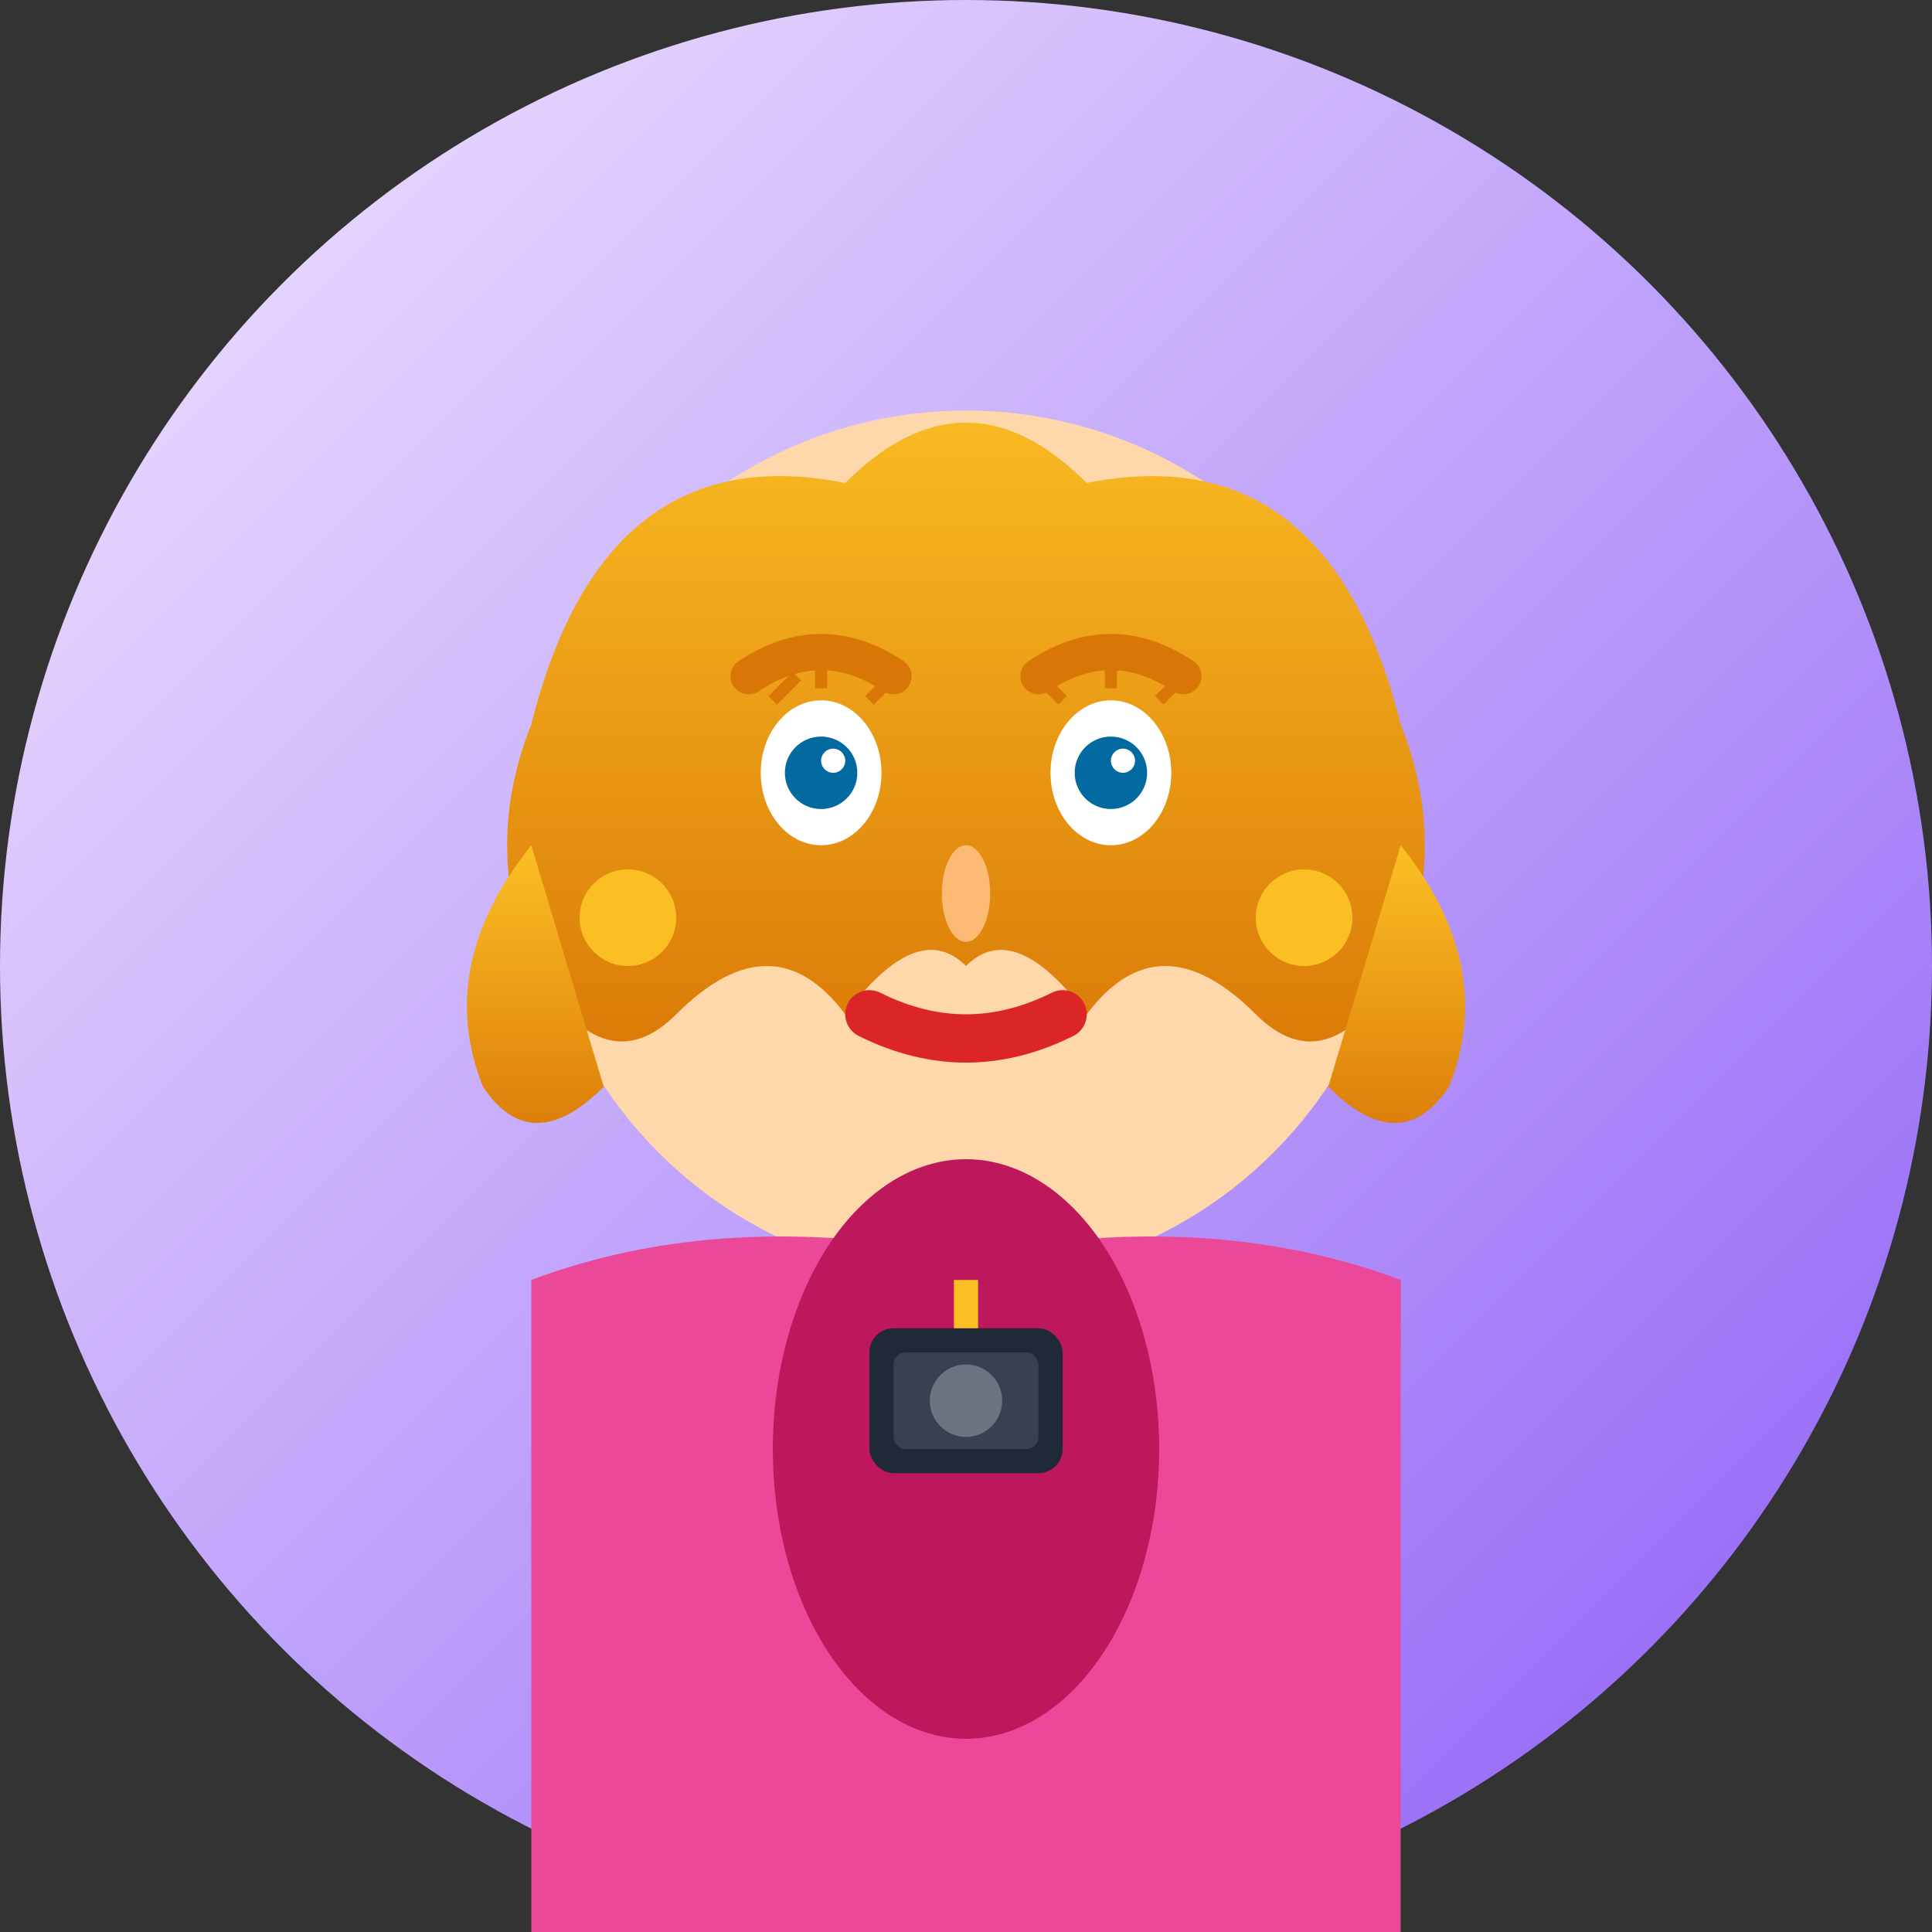 <svg width="80" height="80" viewBox="0 0 80 80" fill="none" xmlns="http://www.w3.org/2000/svg">
  <rect x="0" y="0" width="80" height="80" fill="#333333" stroke="none"/>
  <defs>
    <linearGradient id="avatar3Bg" x1="0%" y1="0%" x2="100%" y2="100%">
      <stop offset="0%" style="stop-color:#f3e8ff;stop-opacity:1" />
      <stop offset="100%" style="stop-color:#8b5cf6;stop-opacity:1" />
    </linearGradient>
    <linearGradient id="avatar3Hair" x1="0%" y1="0%" x2="0%" y2="100%">
      <stop offset="0%" style="stop-color:#fbbf24;stop-opacity:1" />
      <stop offset="100%" style="stop-color:#d97706;stop-opacity:1" />
    </linearGradient>
  </defs>
  
  <!-- Background Circle -->
  <circle cx="40" cy="40" r="40" fill="url(#avatar3Bg)"/>
  
  <!-- Face -->
  <circle cx="40" cy="35" r="18" fill="#fed7aa"/>
  
  <!-- Hair (Long, wavy) -->
  <path d="M22 30 Q25 18 35 20 Q40 15 45 20 Q55 18 58 30 Q60 35 58 40 Q55 45 52 42 Q48 38 45 42 Q42 38 40 40 Q38 38 35 42 Q32 38 28 42 Q25 45 22 40 Q20 35 22 30 Z" fill="url(#avatar3Hair)"/>
  
  <!-- Side hair strands -->
  <path d="M22 35 Q18 40 20 45 Q22 48 25 45" fill="url(#avatar3Hair)"/>
  <path d="M58 35 Q62 40 60 45 Q58 48 55 45" fill="url(#avatar3Hair)"/>
  
  <!-- Eyes -->
  <ellipse cx="34" cy="32" rx="2.5" ry="3" fill="#ffffff"/>
  <ellipse cx="46" cy="32" rx="2.5" ry="3" fill="#ffffff"/>
  <circle cx="34" cy="32" r="1.5" fill="#0369a1"/>
  <circle cx="46" cy="32" r="1.5" fill="#0369a1"/>
  <circle cx="34.5" cy="31.5" r="0.5" fill="#ffffff"/>
  <circle cx="46.5" cy="31.5" r="0.5" fill="#ffffff"/>
  
  <!-- Eyelashes -->
  <path d="M32 29 L33 28" stroke="#d97706" stroke-width="0.5"/>
  <path d="M34 28.5 L34 27.5" stroke="#d97706" stroke-width="0.5"/>
  <path d="M36 29 L37 28" stroke="#d97706" stroke-width="0.5"/>
  <path d="M44 29 L43 28" stroke="#d97706" stroke-width="0.5"/>
  <path d="M46 28.5 L46 27.5" stroke="#d97706" stroke-width="0.5"/>
  <path d="M48 29 L49 28" stroke="#d97706" stroke-width="0.5"/>
  
  <!-- Eyebrows -->
  <path d="M31 28 Q34 26 37 28" stroke="#d97706" stroke-width="1.5" stroke-linecap="round" fill="none"/>
  <path d="M43 28 Q46 26 49 28" stroke="#d97706" stroke-width="1.5" stroke-linecap="round" fill="none"/>
  
  <!-- Nose -->
  <ellipse cx="40" cy="37" rx="1" ry="2" fill="#fdba74"/>
  
  <!-- Mouth (gentle smile) -->
  <path d="M36 42 Q40 44 44 42" stroke="#dc2626" stroke-width="2" stroke-linecap="round" fill="none"/>
  
  <!-- Clothing -->
  <path d="M22 53 Q30 50 40 52 Q50 50 58 53 L58 80 L22 80 Z" fill="#ec4899"/>
  <ellipse cx="40" cy="60" rx="8" ry="12" fill="#be185d"/>
  
  <!-- Earrings -->
  <circle cx="26" cy="38" r="2" fill="#fbbf24"/>
  <circle cx="54" cy="38" r="2" fill="#fbbf24"/>
  
  <!-- Professional Camera Pendant -->
  <g transform="translate(36, 55)">
    <rect x="0" y="0" width="8" height="6" rx="1" fill="#1f2937"/>
    <rect x="1" y="1" width="6" height="4" rx="0.5" fill="#374151"/>
    <circle cx="4" cy="3" r="1.5" fill="#6b7280"/>
    <line x1="4" y1="-2" x2="4" y2="0" stroke="#fbbf24" stroke-width="1"/>
  </g>
</svg>
